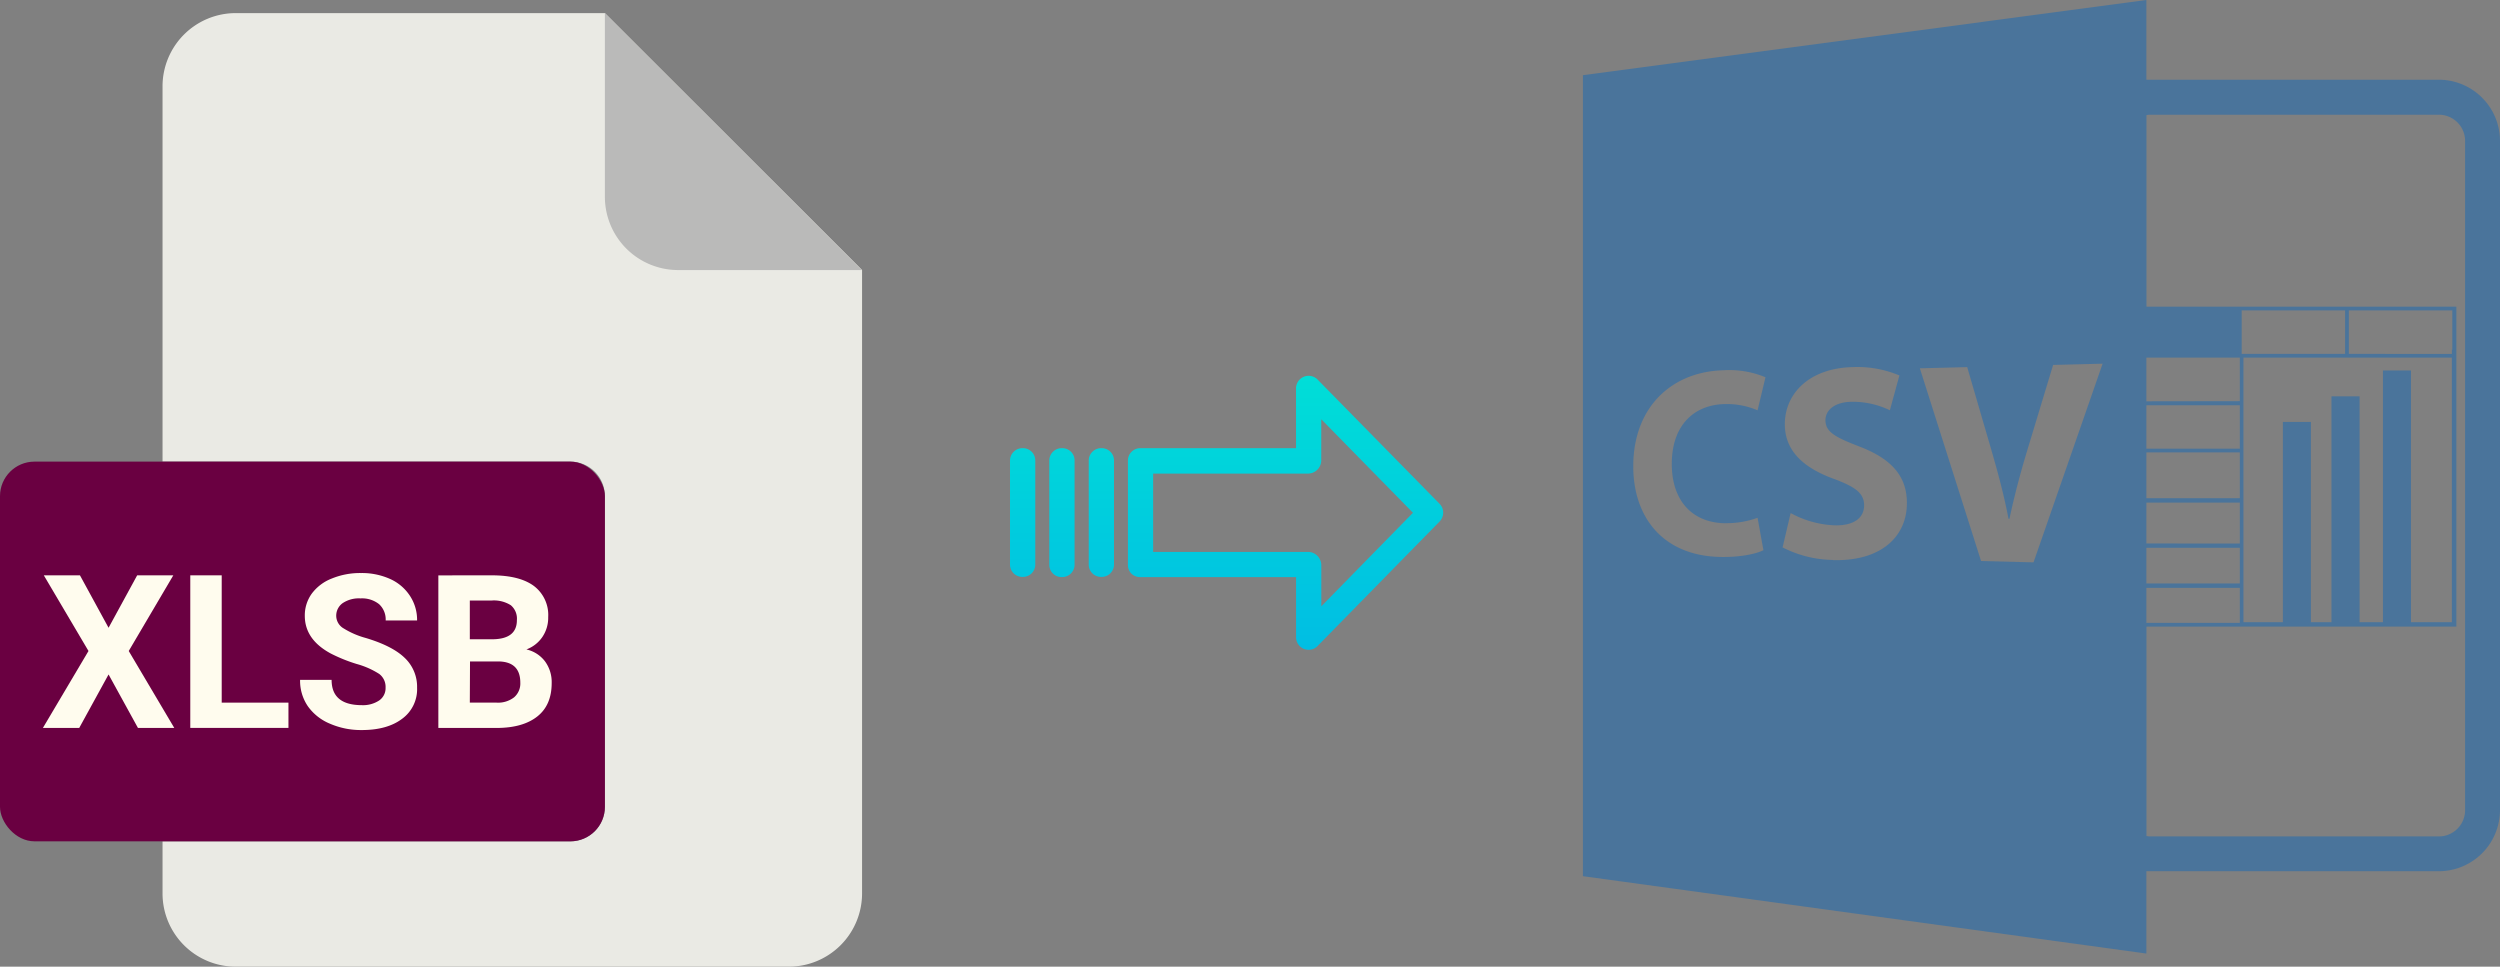 <svg xmlns="http://www.w3.org/2000/svg" xmlns:xlink="http://www.w3.org/1999/xlink" viewBox="0 0 524.35 202.75"><rect x="0" y="0" width="524.35" height="202.75" fill="#808080" stroke="none"/><defs><style>.cls-1{fill:#4a749b;}.cls-2{fill:url(#linear-gradient);}.cls-3{fill:url(#linear-gradient-2);}.cls-4{fill:url(#linear-gradient-3);}.cls-5{fill:url(#linear-gradient-4);}.cls-6{fill:#eaeae4;}.cls-7{fill:#babab9;}.cls-8{fill:#6a0041;}.cls-9{fill:#fffcee;}</style><linearGradient id="linear-gradient" x1="269.64" y1="630.12" x2="269.64" y2="749.32" gradientTransform="translate(0 -581.41)" gradientUnits="userSpaceOnUse"><stop offset="0" stop-color="#00efd1"/><stop offset="1" stop-color="#00acea"/></linearGradient><linearGradient id="linear-gradient-2" x1="230.98" y1="630.12" x2="230.98" y2="749.32" xlink:href="#linear-gradient"/><linearGradient id="linear-gradient-3" x1="222.73" y1="630.12" x2="222.73" y2="749.32" xlink:href="#linear-gradient"/><linearGradient id="linear-gradient-4" x1="214.49" y1="630.12" x2="214.49" y2="749.32" xlink:href="#linear-gradient"/></defs><title>xlsb to csv</title><g id="Layer_2" data-name="Layer 2"><g id="Layer_1-2" data-name="Layer 1"><g id="Layer_2-2" data-name="Layer 2"><g id="Layer_5_Image" data-name="Layer 5 Image"><path class="cls-1" d="M450.18,182.73h61.35a12.84,12.84,0,0,0,12.82-12.8V29.56a12.85,12.85,0,0,0-12.84-12.84H450.18V0L332,15.77v168L450.18,200Zm0-59.43h19.6v7.34h-19.6Zm0-.92V114.9h19.6v7.48Zm0-8.39v-8.58h19.6V114Zm0-9.5v-9.6h19.6v9.6Zm0-10.39V85h19.6v9.1Zm0-9.93V75h19.6v9.14Zm.8-60.11h60.55a5.5,5.5,0,0,1,5.5,5.5V169.93a5.5,5.5,0,0,1-5.5,5.5H451a5.42,5.42,0,0,1-.8-.08V131.42h65V73.32h0v-9h-65V24.14a5.42,5.42,0,0,1,.8-.08ZM514.25,75v55.5h-8.57V77.7H499.8v52.8h-4.9V83.13H489V130.5h-4.31v-42h-5.88v42h-8.27V75Zm-21.6-.78V65.1h21.7v8.22h-.09v.92Zm-.79,0H470.17V65.1h21.69v9.12Zm-130,35.51a19,19,0,0,0,6.77-1.13l1.23,6.8c-1.5.76-4.87,1.52-9.21,1.41-12-.32-18.09-8.45-18.09-19,0-12.63,8.29-19.88,18.88-20.15a19.69,19.69,0,0,1,8.85,1.47l-1.66,6.93a16.29,16.29,0,0,0-6.82-1.31c-6.32.11-11.17,4.24-11.17,12.57,0,7.52,4.12,12.32,11.22,12.43Zm22.57,7.71a23.79,23.79,0,0,1-10.55-2.63l1.69-7.2a21,21,0,0,0,9.36,2.58c3.94.06,6.05-1.6,6.05-4.18s-1.82-3.88-6.39-5.59c-6.24-2.26-10.24-5.82-10.24-11.42,0-6.59,5.27-11.78,14.17-12a22.65,22.65,0,0,1,9.86,1.75l-2,7.3a17.84,17.84,0,0,0-8-1.78c-3.72.06-5.51,1.83-5.51,3.86,0,2.5,2.12,3.58,7,5.48,6.82,2.57,10.08,6.24,10.08,11.87.05,6.7-5,12.26-15.49,12Zm42.08.51-11-.28L402.67,77.25,412.6,77l5,17.15c1.41,4.86,2.69,9.55,3.67,14.67h.19c1.05-4.92,2.35-9.8,3.78-14.51l5.38-17.77L441,76.28Z"/></g><g id="Layer_3" data-name="Layer 3"><path class="cls-2" d="M276.32,79.58a2.64,2.64,0,0,0-4.49,1.91V94H239.22a2.6,2.6,0,0,0-2.65,2.55h0v22a2.5,2.5,0,0,0,.77,1.8,2.67,2.67,0,0,0,1.88.7h32.62v12.59a2.62,2.62,0,0,0,1.62,2.45,2.66,2.66,0,0,0,1,.2,2.63,2.63,0,0,0,1.89-.8l25.59-26.11a2.65,2.65,0,0,0,0-3.71Zm.81,47.59v-8.63a2.8,2.8,0,0,0-2.7-2.78H241.86V99.33h32.56a2.79,2.79,0,0,0,2.7-2.77V87.93l19.24,19.62Z"/><path class="cls-3" d="M231,94h0a2.6,2.6,0,0,0-2.65,2.55h0v21.89a2.58,2.58,0,0,0,2.59,2.56H231a2.59,2.59,0,0,0,2.65-2.55h0V96.56A2.58,2.58,0,0,0,231,94Z"/><path class="cls-4" d="M222.73,94h0a2.6,2.6,0,0,0-2.65,2.55h0v21.93a2.57,2.57,0,0,0,2.58,2.56h.07a2.61,2.61,0,0,0,2.65-2.55V96.59A2.57,2.57,0,0,0,222.83,94h-.1Z"/><path class="cls-5" d="M214.49,94h0a2.6,2.6,0,0,0-2.65,2.55h0v21.89a2.58,2.58,0,0,0,2.59,2.56h.06a2.59,2.59,0,0,0,2.65-2.55h0V96.56A2.58,2.58,0,0,0,214.55,94Z"/></g></g><path class="cls-6" d="M119.62,176.46H34.09v10.93a15.36,15.36,0,0,0,15.36,15.36h116a15.37,15.37,0,0,0,15.36-15.36V56.64L126.87,2.75H49.45A15.36,15.36,0,0,0,34.09,18.11V96.82h85.53a7.25,7.25,0,0,1,7.25,7.24h0v65.16A7.25,7.25,0,0,1,119.62,176.46Z"/><path class="cls-7" d="M180.76,56.64,126.87,2.75V41.28a15.36,15.36,0,0,0,15.36,15.36h38.53Z"/><rect class="cls-8" y="96.82" width="126.87" height="79.64" rx="7.24"/><path class="cls-9" d="M9,152.67l9.56-16.13L9.19,120.67h7.58l6,11,6-11h7.58L27,136.54l9.55,16.13H28.93l-6.16-11.21-6.15,11.21Z"/><path class="cls-9" d="M46.5,147.37h14v5.3H39.91v-32H46.5Z"/><path class="cls-9" d="M62.94,142.6h6.61q0,5.29,6.33,5.3a6.13,6.13,0,0,0,3.67-1,3.12,3.12,0,0,0,1.32-2.67,3.4,3.4,0,0,0-1.32-2.87,17.22,17.22,0,0,0-4.75-2.1,33.39,33.39,0,0,1-5.42-2.19q-5.46-2.94-5.45-7.93a7.77,7.77,0,0,1,1.46-4.63,9.5,9.5,0,0,1,4.2-3.17,15.63,15.63,0,0,1,6.14-1.15,14.38,14.38,0,0,1,6.11,1.25A9.69,9.69,0,0,1,86,125a9.15,9.15,0,0,1,1.48,5.14H80.89a4.34,4.34,0,0,0-1.38-3.42,5.72,5.72,0,0,0-3.89-1.21,6.09,6.09,0,0,0-3.76,1,3.23,3.23,0,0,0-1.34,2.69,3.07,3.07,0,0,0,1.57,2.61,17.36,17.36,0,0,0,4.63,2q5.63,1.69,8.19,4.2a8.33,8.33,0,0,1,2.57,6.24,7.67,7.67,0,0,1-3.14,6.51c-2.09,1.58-4.91,2.36-8.46,2.36a16.33,16.33,0,0,1-6.72-1.35,10.62,10.62,0,0,1-4.63-3.7A9.49,9.49,0,0,1,62.94,142.6Z"/><path class="cls-9" d="M103.15,120.67c3.88,0,6.83.75,8.83,2.23a7.63,7.63,0,0,1,3,6.54,7.18,7.18,0,0,1-1.21,4.14,6.92,6.92,0,0,1-3.36,2.63,6.77,6.77,0,0,1,3.88,2.48,7.32,7.32,0,0,1,1.42,4.57q0,4.62-3,7t-8.39,2.42H91.94v-32Zm-4.61,13.41h4.87q5-.09,5-4a3.68,3.68,0,0,0-1.26-3.13,6.62,6.62,0,0,0-4-1H98.54Zm0,13.29h5.64a5.46,5.46,0,0,0,3.64-1.11,3.81,3.81,0,0,0,1.31-3.07q0-4.38-4.55-4.46h-6Z"/></g></g></svg>